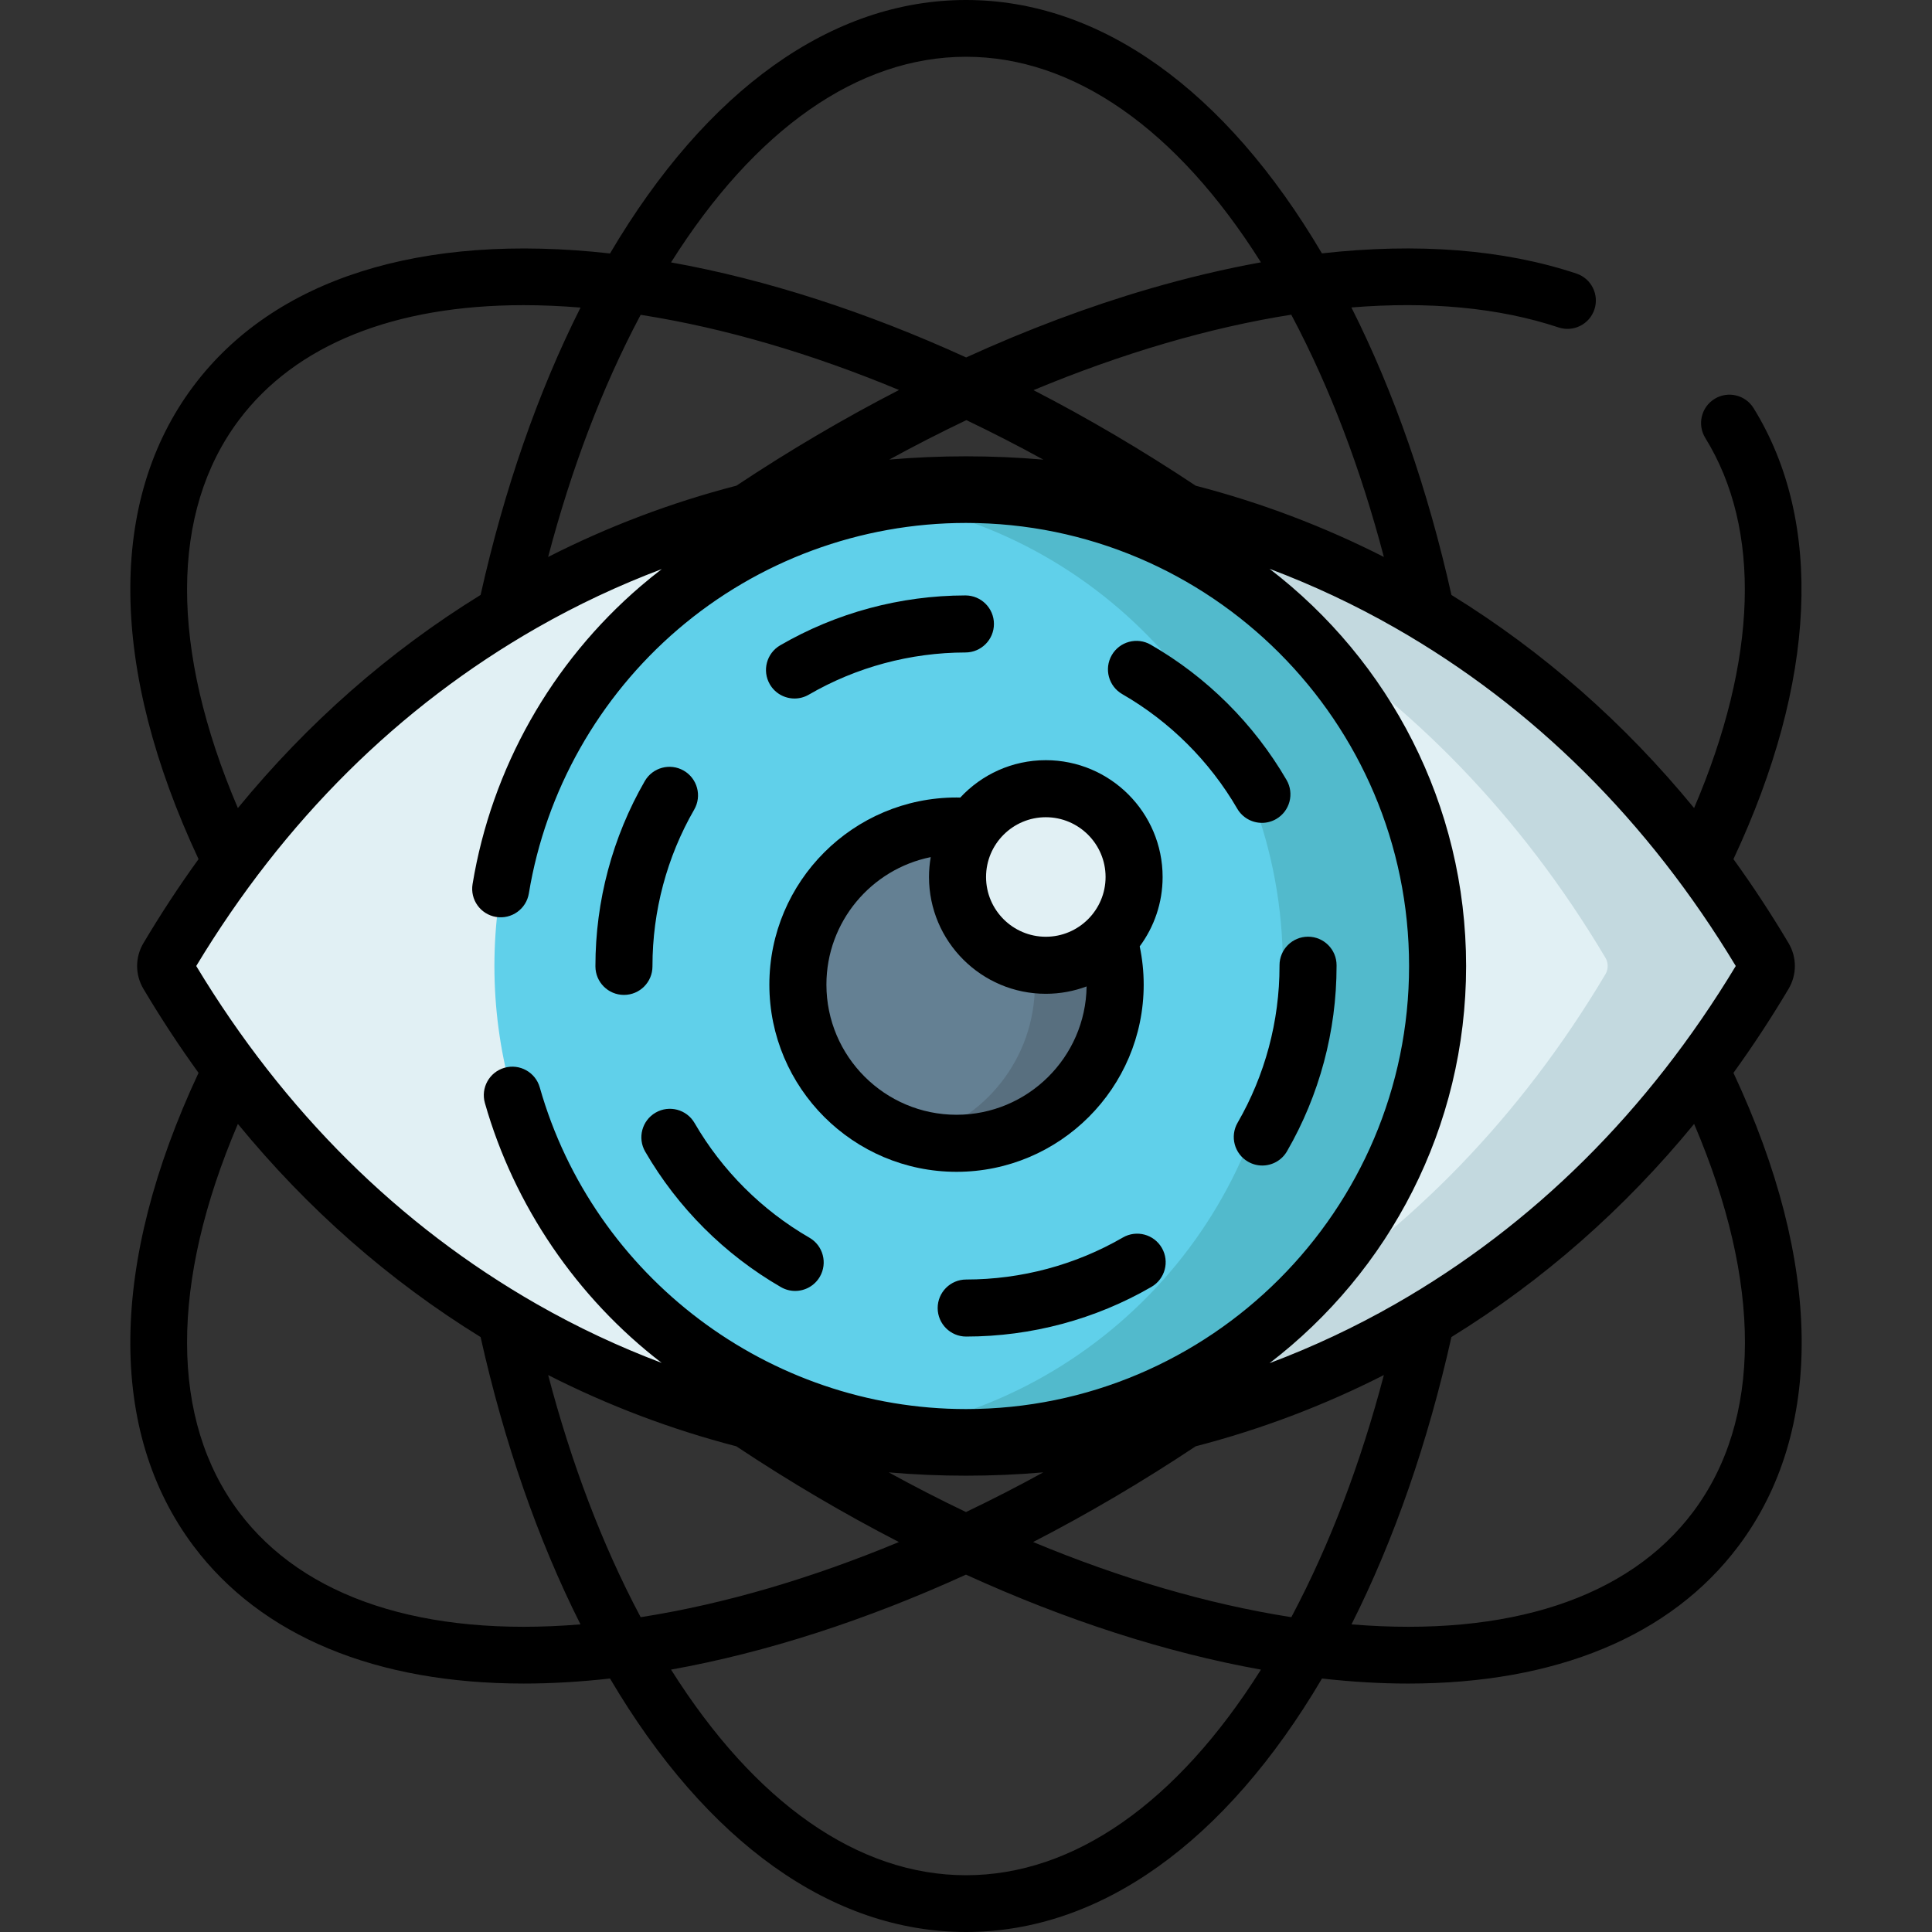 <?xml version="1.0" encoding="iso-8859-1"?>
<!-- Generator: Adobe Illustrator 19.0.0, SVG Export Plug-In . SVG Version: 6.00 Build 0)  -->
<svg version="1.1" id="Capa_1" xmlns="http://www.w3.org/2000/svg" xmlns:xlink="http://www.w3.org/1999/xlink" x="0px" y="0px"
	 viewBox="0 0 512 512" style="enable-background:new 0 0 512 512;" xml:space="preserve">
<rect x="0" y="0" width="512" height="512" fill="#333333" stroke="none"/>
<path style="fill:#E1F0F4;" d="M44.502,258.186c99.344,167.103,323.652,167.103,422.996,0c0.798-1.343,0.798-3.029,0-4.371
	c-99.344-167.103-323.652-167.103-422.996,0C43.703,255.157,43.703,256.843,44.502,258.186z"/>
<path style="fill:#C3D9DF;" d="M467.5,258.182c-53.981,90.799-144.848,132.262-232.524,124.381
	c73.686-6.606,145.114-48.069,190.479-124.381c0.804-1.335,0.804-3.029,0-4.363c-45.365-76.312-116.792-117.777-190.478-124.381
	c87.676-7.88,178.543,33.583,232.524,124.381C468.297,255.153,468.297,256.847,467.5,258.182z"/>
<circle style="fill:#60D0EA;" cx="256" cy="256" r="124.976"/>
<circle style="fill:#648093;" cx="253.492" cy="260.944" r="42.041"/>
<path style="fill:#586F7F;" d="M295.536,260.944c0,23.221-18.824,42.045-42.045,42.045c-3.679,0-7.247-0.47-10.644-1.361
	c18.07-4.714,31.401-21.142,31.401-40.685s-13.331-35.97-31.401-40.685c3.397-0.89,6.965-1.361,10.644-1.361
	C276.713,218.899,295.536,237.722,295.536,260.944z"/>
<g>
	<circle style="fill:#E1F0F4;" cx="277.15" cy="232.412" r="23.397"/>
	<path style="fill:#E1F0F4;" d="M300.549,232.41c0,12.924-10.476,23.4-23.4,23.4c-2.048,0-4.033-0.262-5.924-0.757
		c10.057-2.623,17.476-11.767,17.476-22.643s-7.419-20.018-17.476-22.643c1.89-0.495,3.876-0.757,5.924-0.757
		C290.074,209.012,300.549,219.487,300.549,232.41z"/>
</g>
<path style="fill:#52BACC;" d="M380.972,256.001c0,69.023-55.949,124.972-124.972,124.972c-6.982,0-13.835-0.574-20.509-1.677
	c59.269-9.78,104.472-61.254,104.472-123.295S294.759,142.485,235.49,132.705c6.674-1.104,13.528-1.677,20.509-1.677
	C325.022,131.028,380.972,186.977,380.972,256.001z"/>
<path d="M253.49,310.544c27.35,0,49.6-22.25,49.6-49.6c0-3.477-0.369-6.868-1.057-10.143c3.813-5.146,6.072-11.508,6.072-18.389
	c0-17.07-13.887-30.956-30.956-30.956c-8.946,0-17.014,3.82-22.672,9.909c-0.33-0.007-0.658-0.02-0.989-0.02
	c-27.349,0-49.599,22.25-49.599,49.599C203.891,288.293,226.141,310.544,253.49,310.544z M277.151,216.572
	c8.733,0,15.838,7.105,15.838,15.838s-7.105,15.838-15.838,15.838c-8.733,0-15.837-7.104-15.837-15.838
	S268.417,216.572,277.151,216.572z M246.652,227.145c-0.295,1.713-0.457,3.47-0.457,5.266c0,17.07,13.887,30.955,30.955,30.955
	c3.802,0,7.443-0.692,10.811-1.952c-0.255,18.796-15.616,34.011-34.471,34.011c-19.013,0-34.482-15.469-34.482-34.482
	C219.008,244.27,230.903,230.326,246.652,227.145z"/>
<path d="M459.384,284.317c5.138-7.106,10.011-14.53,14.612-22.269c2.217-3.731,2.217-8.366,0-12.096
	c-4.602-7.74-9.476-15.165-14.615-22.272c22.032-47.066,23.968-89.364,5.34-119.518c-2.184-3.533-6.818-4.627-10.351-2.446
	c-3.534,2.183-4.629,6.818-2.446,10.353c14.969,24.23,13.827,58.738-2.97,98.073c-18.524-22.587-40.032-41.487-64.303-56.467
	c-6.234-27.87-15.153-53.649-26.511-76.193c20.361-1.658,38.995,0.002,54.885,5.291c3.942,1.313,8.199-0.82,9.511-4.762
	c1.312-3.941-0.819-8.2-4.762-9.512c-19.285-6.419-42.133-8.185-67.45-5.353C324.735,23.748,291.529,0,256.001,0
	c-35.535,0-68.747,23.756-94.341,67.17c-50.085-5.605-89.023,6.685-110.361,35.099c-22.8,30.361-22.325,74.887,1.317,125.412
	c-5.138,7.106-10.012,14.53-14.613,22.27c-2.217,3.731-2.217,8.366,0,12.096c0,0,0,0,0.001,0
	c4.601,7.739,9.474,15.163,14.612,22.269c-23.642,50.526-24.118,95.052-1.317,125.412c17.972,23.931,48.423,36.431,87.507,36.43
	c7.32,0,14.952-0.45,22.852-1.334C187.252,488.242,220.464,512,256.001,512c35.535,0,68.749-23.758,94.342-67.173
	c7.902,0.884,15.53,1.334,22.852,1.334c39.08,0,69.536-12.501,87.507-36.43C483.503,379.37,483.028,334.843,459.384,284.317z
	 M459.996,256.001c-23.25,38.519-53.619,68.666-90.282,89.618c-10.697,6.113-21.833,11.335-33.279,15.641
	c31.648-24.242,52.099-62.404,52.099-105.259s-20.451-81.016-52.099-105.259c11.446,4.304,22.58,9.527,33.279,15.641
	C406.378,187.334,436.747,217.482,459.996,256.001z M342.423,83.82c10.023,18.922,18.182,40.449,24.316,63.782
	c-15.939-8.111-32.673-14.431-49.862-18.883c-14.144-9.4-28.531-17.874-42.984-25.326c23.579-9.816,46.705-16.593,68.302-19.995
	C342.269,83.54,342.347,83.677,342.423,83.82z M276.496,121.807c-6.809-0.581-13.648-0.879-20.496-0.879
	c-6.793,0-13.577,0.293-20.331,0.864c6.809-3.724,13.628-7.209,20.431-10.454C262.905,114.593,269.711,118.082,276.496,121.807z
	 M256.001,15.043c28.582,0,55.945,19.215,78.157,54.48c-9.632,1.741-19.562,4.09-29.743,7.062
	c-16.004,4.671-32.208,10.772-48.377,18.138c-26.483-12.081-52.924-20.648-78.204-25.187
	C200.048,34.263,227.415,15.043,256.001,15.043z M169.577,83.82c0.069-0.13,0.139-0.256,0.209-0.385
	c0.145,0.023,0.288,0.042,0.433,0.064c21.913,3.469,44.864,10.217,68.029,19.857c-14.521,7.475-28.94,15.953-43.092,25.355
	c-17.2,4.452-33.946,10.774-49.894,18.89C151.395,124.267,159.555,102.741,169.577,83.82z M63.327,111.303
	c15.024-20.005,41.245-30.431,75.408-30.431c4.876,0,9.917,0.215,15.109,0.642c-11.346,22.532-20.25,48.3-26.479,76.15
	c-24.28,14.984-45.796,33.889-64.324,56.484C45.019,171.948,45.05,135.639,63.327,111.303z M52.003,256.001
	c23.25-38.519,53.619-68.667,90.283-89.619c10.639-6.079,21.711-11.277,33.09-15.568c-1.887,1.447-3.743,2.94-5.556,4.494
	c-23.707,20.308-39.541,48.364-44.587,79.001c-0.678,4.119,2.111,8.009,6.231,8.687c4.12,0.676,8.008-2.111,8.687-6.231
	c4.469-27.13,18.498-51.981,39.506-69.976c21.232-18.189,48.345-28.205,76.345-28.205c64.745,0,117.417,52.673,117.417,117.417
	S320.744,373.417,256,373.417c-52.242,0-98.69-35.054-112.957-85.244c-1.141-4.015-5.321-6.346-9.338-5.204
	c-4.015,1.141-6.345,5.322-5.204,9.338c7.714,27.141,24.351,51.595,46.849,68.871c-11.37-4.289-22.433-9.483-33.064-15.558
	C105.621,324.666,75.253,294.519,52.003,256.001z M276.478,390.195c-6.814,3.741-13.648,7.247-20.482,10.512
	c-6.832-3.264-13.665-6.772-20.477-10.512c6.804,0.581,13.638,0.878,20.481,0.878C262.842,391.072,269.675,390.775,276.478,390.195z
	 M63.327,400.697c-18.276-24.335-18.307-60.646-0.287-102.846c18.529,22.595,40.044,41.5,64.323,56.484
	c6.229,27.845,15.128,53.612,26.472,76.142C112.293,433.895,80.492,423.553,63.327,400.697z M169.786,428.565
	c-0.069-0.13-0.14-0.255-0.209-0.385c-10.022-18.919-18.177-40.447-24.309-63.778c15.936,8.109,32.668,14.427,49.855,18.879
	c14.178,9.423,28.603,17.907,43.092,25.373c-23.154,9.633-46.091,16.38-67.995,19.848
	C170.075,428.524,169.931,428.542,169.786,428.565z M256.001,496.957c-28.585,0-55.952-19.219-78.166-54.492
	c25.267-4.536,51.692-13.097,78.161-25.168c26.471,12.072,52.9,20.633,78.17,25.17C311.951,477.738,284.586,496.957,256.001,496.957
	z M342.423,428.18c-0.069,0.13-0.139,0.255-0.209,0.385c-0.145-0.023-0.288-0.041-0.433-0.064
	c-21.902-3.468-44.841-10.214-67.993-19.846c14.486-7.464,28.907-15.951,43.084-25.373c17.191-4.452,33.927-10.772,49.867-18.884
	C360.606,387.731,352.445,409.258,342.423,428.18z M448.674,400.697c-17.165,22.857-48.966,33.198-90.508,29.779
	c11.345-22.531,20.247-48.298,26.476-76.145c24.277-14.983,45.79-33.887,64.318-56.481
	C466.981,340.051,466.95,376.362,448.674,400.697z"/>
<path d="M256.052,354.204c-4.173,0-7.557-3.382-7.559-7.555c-0.002-4.175,3.38-7.561,7.555-7.564
	c14.605-0.008,28.964-3.857,41.522-11.13c3.614-2.092,8.238-0.859,10.329,2.754c2.093,3.612,0.859,8.237-2.753,10.329
	c-14.856,8.603-31.832,13.154-49.091,13.165C256.054,354.204,256.052,354.204,256.052,354.204z M210.723,342.11
	c-1.284,0-2.582-0.327-3.774-1.015c-14.896-8.604-27.331-21.018-35.961-35.901c-2.094-3.611-0.864-8.236,2.748-10.331
	c3.609-2.093,8.236-0.864,10.33,2.748c7.306,12.6,17.834,23.11,30.444,30.394c3.615,2.088,4.853,6.711,2.765,10.326
	C215.874,340.754,213.333,342.11,210.723,342.11z M334.516,308.876c-1.285,0-2.585-0.328-3.778-1.017
	c-3.614-2.09-4.85-6.714-2.759-10.328c7.267-12.563,11.107-26.924,11.107-41.53v-0.209c0-4.175,3.384-7.559,7.559-7.559
	c4.175,0,7.559,3.385,7.559,7.559V256c0,17.261-4.543,34.24-13.138,49.1C339.666,307.522,337.127,308.876,334.516,308.876z
	 M165.353,263.662c-4.175,0-7.559-3.385-7.559-7.559V256c0-17.221,4.524-34.165,13.081-49.003c2.086-3.616,6.706-4.858,10.324-2.771
	c3.617,2.086,4.857,6.708,2.772,10.324c-7.236,12.543-11.06,26.876-11.06,41.449v0.104
	C172.913,260.279,169.529,263.662,165.353,263.662z M334.427,218.067c-2.604,0-5.139-1.348-6.543-3.762
	c-7.32-12.591-17.859-23.089-30.478-30.358c-3.618-2.084-4.861-6.706-2.778-10.323c2.083-3.617,6.705-4.859,10.322-2.777
	c14.907,8.586,27.356,20.987,36.004,35.86c2.097,3.609,0.874,8.235-2.736,10.334C337.024,217.736,335.718,218.067,334.427,218.067z
	 M210.56,185.114c-2.606,0-5.141-1.349-6.545-3.765c-2.095-3.61-0.868-8.236,2.742-10.332c14.846-8.621,31.817-13.193,49.074-13.222
	c0.004,0,0.009,0,0.013,0c4.169,0,7.553,3.376,7.559,7.546c0.007,4.175-3.372,7.565-7.547,7.572
	c-14.605,0.025-28.958,3.889-41.509,11.177C213.154,184.783,211.848,185.114,210.56,185.114z"/>
<g>
</g>
<g>
</g>
<g>
</g>
<g>
</g>
<g>
</g>
<g>
</g>
<g>
</g>
<g>
</g>
<g>
</g>
<g>
</g>
<g>
</g>
<g>
</g>
<g>
</g>
<g>
</g>
<g>
</g>
</svg>
